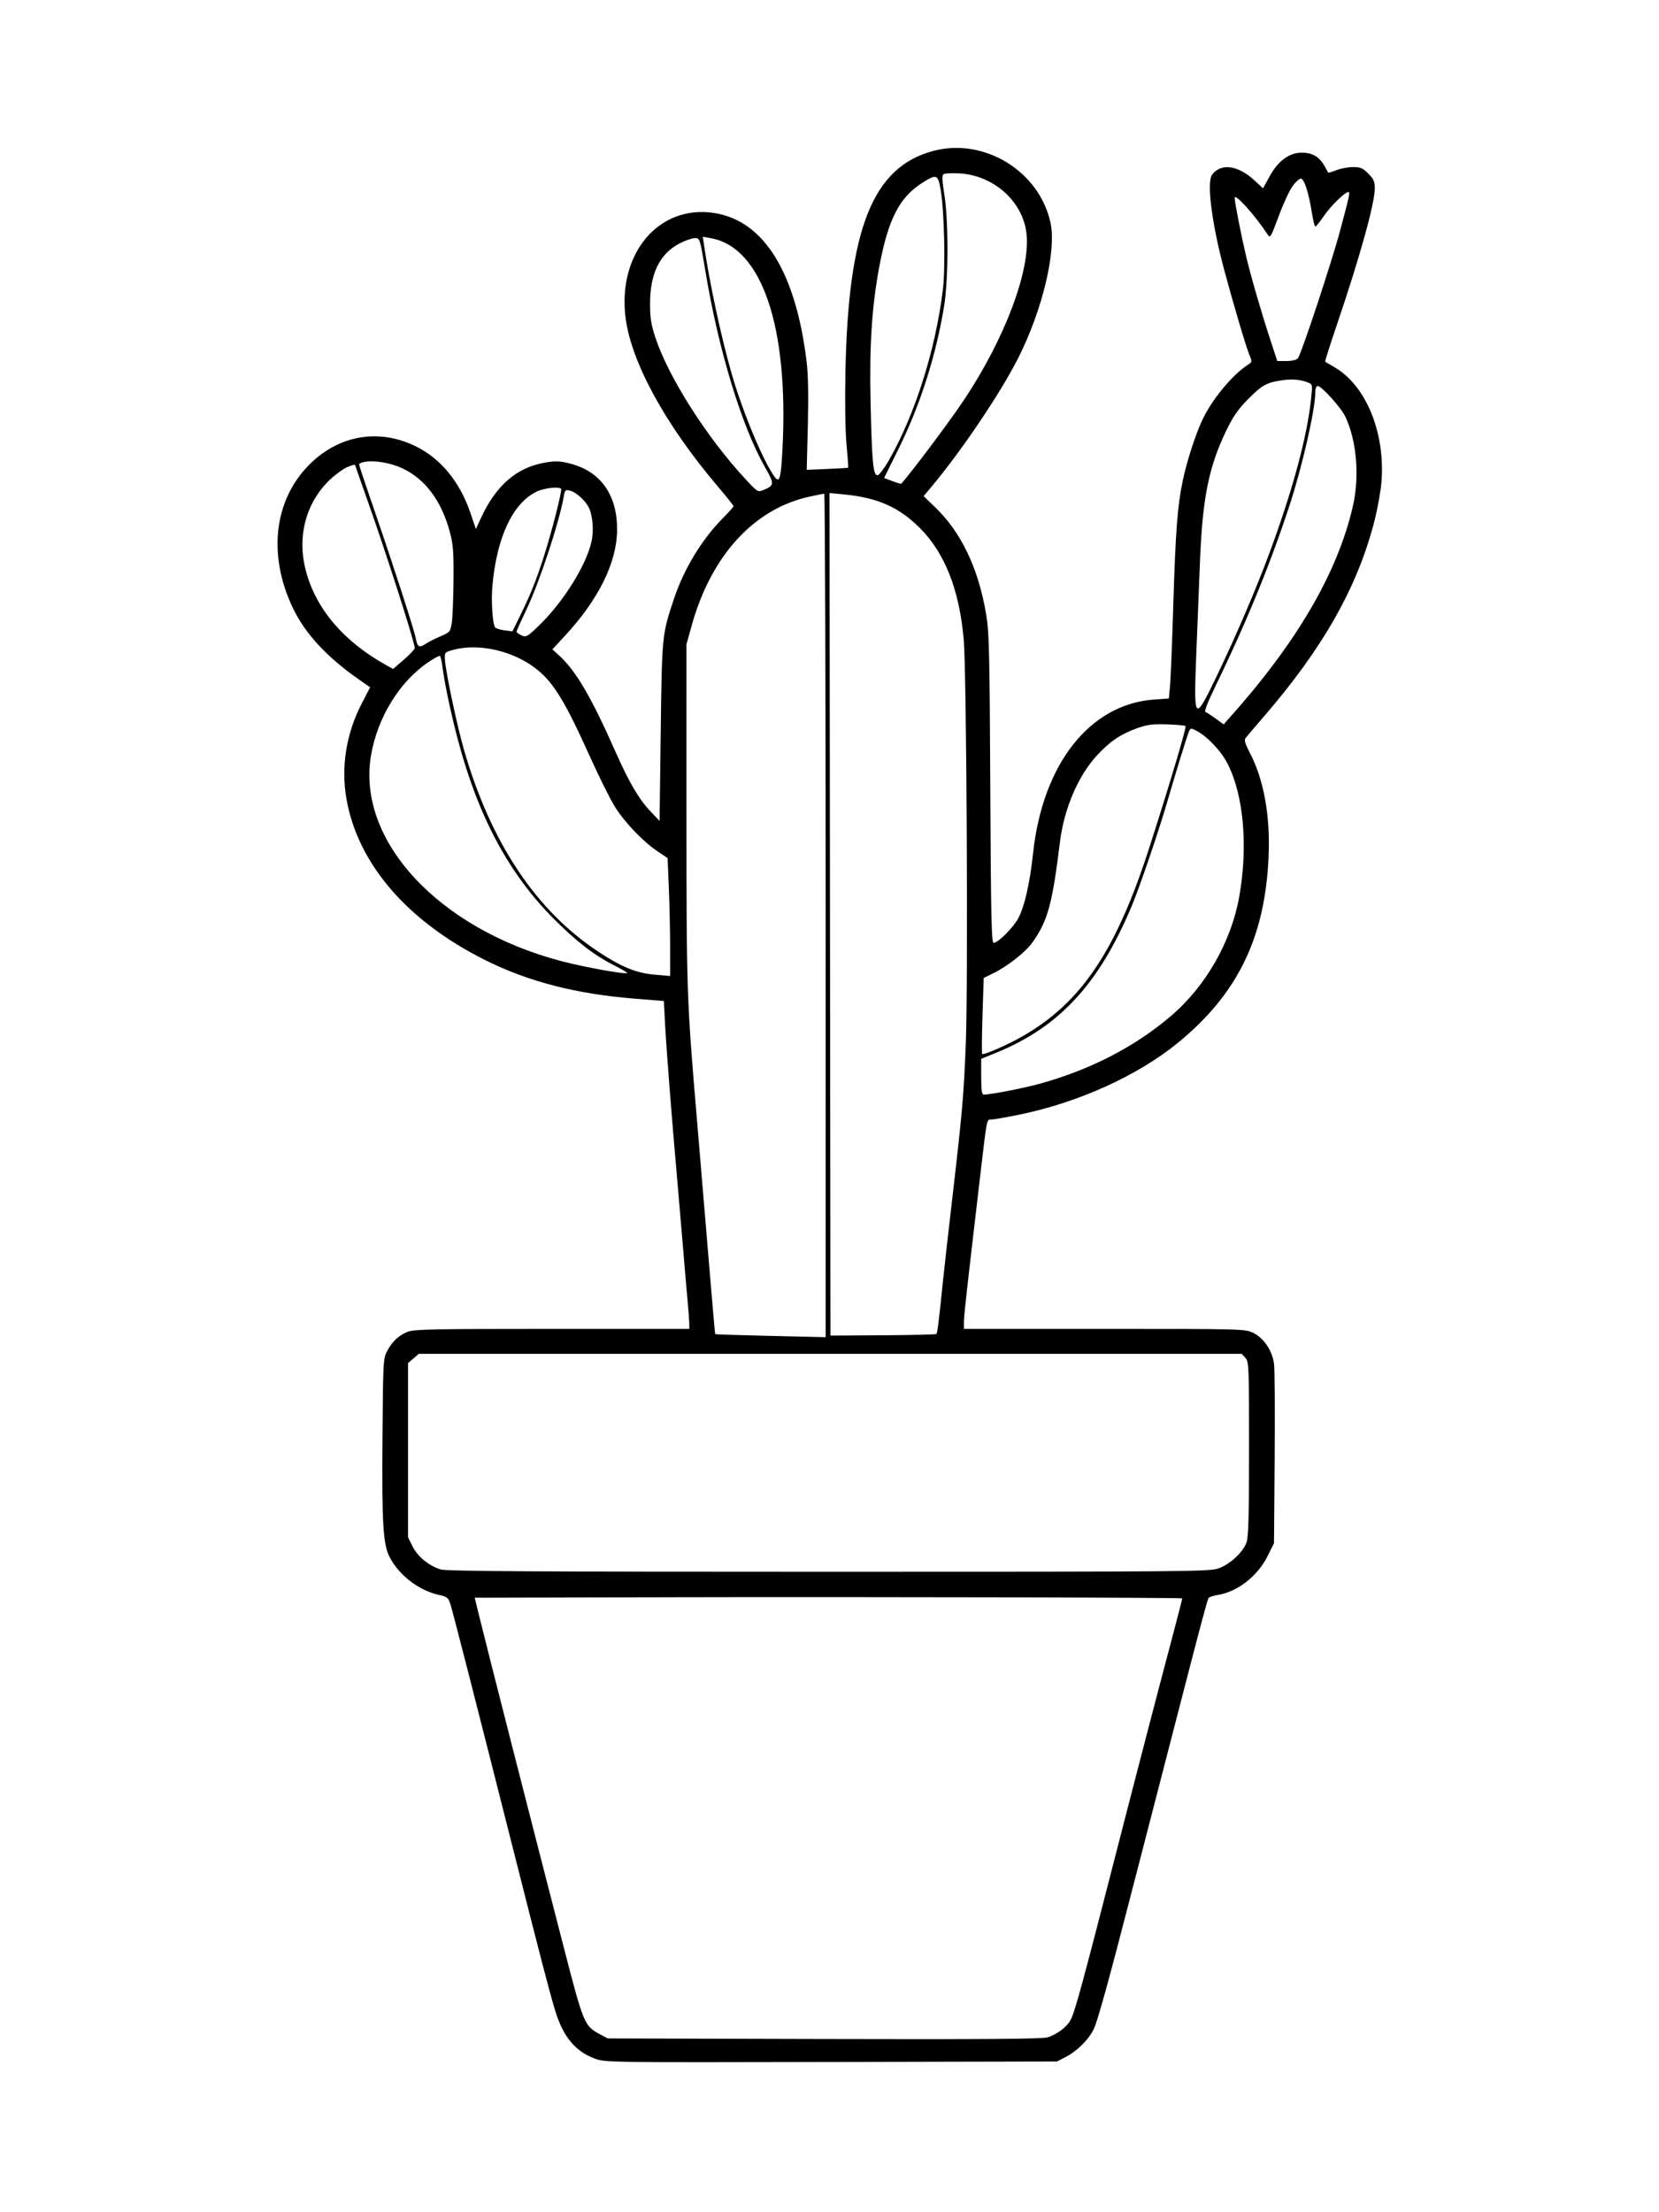 <svg xmlns="http://www.w3.org/2000/svg" width="864" height="1152" viewBox="0 0 864 1152" version="1.1">
	<path d="M 486 78.601 C 454.547 87.006, 441.840 118.821, 440.308 193 C 439.977 209.021, 440.195 224.220, 440.860 231.437 C 441.465 238.002, 441.856 243.460, 441.730 243.564 C 441.603 243.669, 436.693 243.960, 430.818 244.210 L 420.135 244.666 420.718 221.550 C 421.106 206.174, 420.899 195.096, 420.098 188.467 C 414.469 141.843, 397.940 115.100, 372.188 110.953 C 343.280 106.297, 321.544 131.837, 325.791 165.468 C 328.725 188.700, 346.682 221.460, 374.156 253.707 C 378.470 258.770, 382 263.217, 382 263.587 C 382 263.958, 379.487 266.790, 376.416 269.881 C 365.627 280.739, 356.198 296.260, 351.073 311.599 C 344.755 330.508, 344.754 330.515, 344.101 381 L 343.500 427.500 338.500 422.220 C 332.736 416.133, 327.456 407.094, 320.555 391.500 C 307.898 362.900, 299.913 349.268, 291.165 341.327 L 287.669 338.155 294.366 330.921 C 311.790 312.102, 321.262 292.845, 321.379 276 C 321.507 257.707, 312.843 245.480, 296.850 241.383 C 291.737 240.073, 289.381 239.973, 284.143 240.841 C 269.160 243.323, 258.281 252.714, 250.360 270 L 247.840 275.500 245.057 267.275 C 239.559 251.024, 229.662 238.908, 216.621 232.462 C 197.331 222.929, 176.394 226.544, 160.976 242.070 C 142.611 260.564, 139.385 289.219, 152.574 316.704 C 158.869 329.823, 169.931 341.876, 186.127 353.265 L 192.754 357.926 188.454 366.213 C 180.312 381.906, 177.513 399.257, 180.426 415.975 C 186.331 449.857, 212.160 479.804, 252.994 500.113 C 275.360 511.237, 300.129 517.601, 330.611 520.055 L 345.723 521.272 346.401 533.886 C 347.108 547.038, 349.835 581.998, 352.495 612 C 353.348 621.625, 354.712 637.600, 355.527 647.500 C 356.341 657.400, 357.440 670.225, 357.970 676 C 358.499 681.775, 358.948 687.737, 358.966 689.250 L 359 692 287.468 692 C 225.166 692, 215.458 692.200, 212.232 693.548 C 207.492 695.528, 204.355 698.479, 201.653 703.500 C 199.563 707.384, 199.491 708.720, 199.187 749.500 C 198.860 793.462, 199.504 804.154, 202.876 810.747 C 207.723 820.225, 217.977 828.154, 228.437 830.510 C 232.973 831.532, 233.475 831.943, 234.618 835.561 C 235.968 839.834, 246.662 881.594, 267.511 964 C 281.836 1020.620, 286.085 1036.942, 289.087 1046.877 C 293.203 1060.503, 299.511 1068.177, 309.741 1072.004 C 315.061 1073.995, 316.867 1074.020, 432.820 1073.762 L 550.500 1073.500 555 1071.166 C 561.270 1067.914, 567.513 1061.559, 569.909 1055.990 C 571.984 1051.167, 578.095 1028.947, 589.020 986.500 C 592.417 973.300, 596.959 955.750, 599.112 947.500 C 601.265 939.250, 607.083 916.750, 612.042 897.500 C 624.337 849.769, 628.721 833.261, 629.389 832.179 C 629.701 831.675, 631.790 830.969, 634.032 830.611 C 644.508 828.936, 655.036 820.733, 660.219 810.208 L 663.500 803.546 663.834 759.523 C 664.017 735.310, 663.877 713.172, 663.521 710.327 C 662.659 703.418, 658.200 696.759, 652.633 694.064 C 648.443 692.036, 647.083 692, 575.184 692 L 502 692 502 688.458 C 502 685.209, 503.350 673.092, 510.518 612 C 514.066 581.764, 513.823 583, 516.212 583 C 517.332 583, 523.713 581.894, 530.391 580.542 C 561.332 574.277, 592.446 560.220, 613.498 542.994 C 644.576 517.565, 658.879 488.163, 660.682 446 C 661.598 424.566, 658.127 405.629, 650.721 391.659 C 648.611 387.679, 647.923 385.403, 648.562 384.514 C 649.078 383.797, 653.338 378.775, 658.028 373.355 C 689.137 337.408, 707.286 305.210, 716.006 270.500 C 717.526 264.450, 719.080 255.649, 719.459 250.941 C 721.515 225.397, 711.397 200.699, 695 191.240 C 692.525 189.812, 690.339 188.526, 690.142 188.381 C 689.945 188.236, 692.735 179.428, 696.343 168.809 C 708.287 133.644, 716 105.845, 716 97.958 C 716 94.563, 715.377 93.177, 712.600 90.400 C 709.723 87.523, 708.495 87, 704.620 87 C 702.101 87, 698.213 87.731, 695.979 88.625 C 693.745 89.519, 691.823 90.082, 691.709 89.875 C 691.594 89.669, 690.747 88.150, 689.827 86.500 C 687.132 81.667, 683.478 79.500, 678.025 79.500 C 671.389 79.500, 665.655 83.722, 661.156 91.921 L 657.788 98.059 653.334 93.953 C 644.720 86.014, 635.970 84.808, 631.282 90.913 C 628.322 94.769, 631.078 116.423, 637.637 140.841 C 642.352 158.391, 648.917 180.557, 650.578 184.533 C 652.185 188.379, 652.173 188.473, 649.857 189.970 C 642.127 194.968, 631.933 207.108, 626.740 217.500 C 623.072 224.842, 618.257 239.482, 616.002 250.151 C 613.208 263.373, 612.206 276.599, 611.008 316.064 C 610.431 335.075, 609.684 353.577, 609.348 357.181 L 608.736 363.732 601.118 364.273 C 567.521 366.659, 542.972 397.863, 538 444.500 C 536.360 459.886, 533.541 472.236, 530.316 478.161 C 527.521 483.296, 519.782 491, 517.418 491 C 516.366 491, 516.047 475.734, 515.741 410.750 C 515.409 340.165, 515.153 329.247, 513.616 320.093 C 509.545 295.852, 500.638 277.185, 486.814 263.928 L 481.004 258.355 484.321 254.428 C 500.230 235.589, 520.819 205.137, 530.244 186.505 C 542.905 161.475, 550.256 130.745, 547.101 116.034 C 541.334 89.146, 512.544 71.508, 486 78.601 M 491.369 90.698 C 490.534 91.290, 490.639 93.993, 491.769 101 C 494.022 114.969, 493.973 145.477, 491.675 159.500 C 487.451 185.274, 479.270 210.885, 467.973 233.699 L 460.447 248.899 464.784 250.555 C 467.170 251.466, 469.260 252.052, 469.429 251.856 C 476.338 243.863, 495.755 217.851, 502.743 207.227 C 523.506 175.663, 536.432 141.236, 534.657 122.228 C 533.070 105.233, 517.772 91.292, 499.611 90.289 C 495.700 90.074, 491.991 90.258, 491.369 90.698 M 480.446 95.131 C 468.453 102.725, 462.663 113.900, 458.024 138.403 C 454.037 159.465, 452.712 179.993, 453.400 210 C 454.108 240.843, 454.745 247.500, 456.989 247.500 C 457.807 247.500, 460.531 243.900, 463.040 239.500 C 476.623 215.686, 487.244 182.041, 491.060 150.733 C 492.431 139.494, 491.808 110.440, 489.957 99.250 C 488.550 90.739, 487.857 90.439, 480.446 95.131 M 673.116 96.998 C 671.524 99.197, 668.279 106.234, 665.907 112.635 C 661.704 123.978, 661.555 124.214, 660.047 121.922 C 653.452 111.896, 643 100.328, 643 103.056 C 643 105.134, 646.499 122.991, 648.911 133.215 C 651.374 143.660, 656.834 162.495, 661.676 177.250 L 665.204 188 669.980 188 C 672.886 188, 675.217 187.444, 675.934 186.579 C 677.696 184.456, 693.508 136.638, 697.950 120.002 C 702.904 101.445, 703.211 100, 702.199 100 C 700.430 100, 693.165 107.114, 689.500 112.436 C 687.392 115.496, 685.373 118, 685.013 118 C 684.653 118, 683.844 114.737, 683.216 110.750 C 681.577 100.348, 679.197 93, 677.468 93 C 676.667 93, 674.709 94.799, 673.116 96.998 M 366.619 127.381 C 369.591 147.744, 375.632 175.843, 381.157 195 C 386.872 214.817, 397.814 240.944, 403.561 248.495 C 406.035 251.747, 406.741 249.019, 407.543 233.097 C 410.717 170.073, 396.759 129.005, 370.495 124.098 L 366.018 123.262 366.619 127.381 M 353.882 126.793 C 343.494 132.220, 338.496 142.551, 338.544 158.500 C 338.565 165.652, 339.151 169.246, 341.394 176 C 348.227 196.568, 368.272 228.029, 388.190 249.444 C 394.630 256.368, 394.658 256.384, 397.791 255.086 C 403.326 252.794, 403.373 251.995, 398.475 243.407 C 386.241 221.954, 374.250 182.561, 367.365 141.210 C 364.501 124.010, 364.499 124.002, 361.864 124.001 C 360.414 124, 356.823 125.257, 353.882 126.793 M 667.500 198.057 C 659.683 199.196, 657.223 200.567, 650.060 207.774 C 644.929 212.934, 642.297 216.711, 638.750 224 C 629.618 242.769, 626.300 259.037, 624.983 291.500 C 624.470 304.150, 623.581 326.394, 623.006 340.931 C 621.623 375.959, 622.003 376.352, 633.701 352 C 643.790 331, 654.452 306.082, 661.300 287.500 C 673.334 254.849, 680.710 227.494, 682.795 207.791 C 683.606 200.123, 683.597 200.076, 681.055 199.125 C 676.977 197.599, 672.868 197.275, 667.500 198.057 M 684.997 204.250 C 684.988 213.302, 678.250 242.886, 671.544 263.321 C 661.380 294.288, 648.836 324.828, 632.471 358.443 C 629.013 365.546, 627.105 370.535, 627.764 370.755 C 628.372 370.957, 630.758 372.491, 633.065 374.162 L 637.259 377.200 639.380 374.841 C 675.153 335.049, 696.601 298.431, 704.595 263.500 C 708.114 248.124, 706.563 229.587, 700.713 217.096 C 698.465 212.296, 688.280 201, 686.201 201 C 685.513 201, 684.999 202.389, 684.997 204.250 M 189.250 240.648 C 188.012 240.918, 187 241.472, 187 241.879 C 187 242.287, 190.634 253.168, 195.076 266.060 C 205.074 295.077, 215.730 328.044, 216.585 332.601 C 217.410 337.001, 218.330 337.489, 221.654 335.292 C 223.144 334.306, 226.645 332.528, 229.432 331.339 C 234.289 329.269, 234.532 328.977, 235.280 324.339 C 235.709 321.678, 236.116 311.625, 236.184 302 C 236.291 287, 236.005 283.384, 234.179 276.686 C 229.793 260.596, 221.387 249.416, 209.489 243.848 C 203.122 240.869, 194.491 239.504, 189.250 240.648 M 180.500 243.409 C 178.850 244.140, 175.403 246.600, 172.841 248.874 C 160.547 259.787, 155.099 276.676, 158.447 293.500 C 162.668 314.710, 177.276 332.926, 200.601 346.063 L 204.702 348.373 210.351 343.496 C 213.458 340.813, 216 338.104, 216 337.474 C 216 334.530, 200.975 287.563, 191.554 261.060 C 187.949 250.918, 185 242.480, 185 242.310 C 185 241.716, 183.480 242.087, 180.500 243.409 M 279.274 256.093 C 266.940 262.199, 258.682 279.926, 256.427 305.142 C 255.743 312.792, 256.502 324.624, 257.806 326.632 C 258.188 327.220, 260.380 327.945, 262.677 328.245 L 266.855 328.790 270.867 320.645 C 276.157 309.905, 279.095 302.614, 283.016 290.500 C 287.208 277.546, 292.911 255.245, 292.211 254.545 C 290.912 253.245, 283.151 254.174, 279.274 256.093 M 293.578 258.673 C 291.240 271.967, 281.008 303.052, 274.420 316.873 C 271.439 323.128, 269 328.568, 269 328.962 C 269 329.357, 270.154 330.205, 271.565 330.848 C 273.952 331.935, 274.552 331.616, 280.178 326.258 C 292.983 314.066, 305.108 294.863, 308.016 282.172 C 309.361 276.303, 308.700 268.237, 306.534 264.094 C 304.603 260.399, 299.946 256.253, 296.876 255.494 C 294.458 254.897, 294.198 255.147, 293.578 258.673 M 422 258.535 C 392.938 264.690, 370.512 289.029, 360.300 325.500 L 357.500 335.500 357.509 423.500 C 357.518 517.063, 357.628 520.232, 363.046 584 C 364.658 602.975, 367.393 635.600, 369.125 656.500 C 370.857 677.400, 372.362 694.612, 372.470 694.750 C 372.578 694.887, 385.567 695.297, 401.333 695.661 L 430 696.322 430 476.661 C 430 355.847, 429.663 257.036, 429.250 257.079 C 428.837 257.123, 425.575 257.778, 422 258.535 M 432.248 476.121 L 432.500 695.500 459.835 695.331 C 474.870 695.238, 487.397 694.937, 487.672 694.661 C 488.195 694.138, 489.031 687.435, 490.999 668 C 491.639 661.675, 493.710 643.225, 495.602 627 C 501.134 579.538, 501.897 570.911, 502.986 543.500 C 504.230 512.203, 503.393 349.817, 501.901 333 C 499.595 307.009, 492.066 287.922, 478.975 274.879 C 468.053 263.997, 456.947 259.120, 439.248 257.433 L 431.996 256.741 432.248 476.121 M 236 338.421 C 231.575 339.625, 231.504 339.711, 231.728 343.573 C 232.092 349.872, 237.918 377.481, 241.560 390.173 C 255.473 438.658, 279.080 474.176, 311.646 495.625 C 323.779 503.617, 331.405 506.723, 340.926 507.554 L 349 508.258 348.997 493.379 C 348.995 485.196, 348.698 471.376, 348.337 462.669 L 347.680 446.838 342.590 443.420 C 334.894 438.253, 325.380 428.352, 320.310 420.233 C 317.814 416.236, 311.978 404.536, 307.340 394.233 C 294.510 365.726, 288.488 355.777, 279.795 348.722 C 267.869 339.043, 249.549 334.734, 236 338.421 M 223.297 344.670 C 208.173 354.769, 196.557 373.607, 193.209 393.467 C 185.746 437.728, 228.420 483.748, 292.498 500.541 C 304.470 503.678, 325.811 507.522, 326.642 506.691 C 326.837 506.497, 323.734 504.679, 319.748 502.652 C 309.238 497.308, 299.917 490.087, 288 478.055 C 264.967 454.799, 249.161 425.305, 238.669 386 C 234.927 371.985, 231.594 356.323, 230.418 347.228 C 230.043 344.328, 229.458 341.784, 229.118 341.575 C 228.778 341.366, 226.159 342.759, 223.297 344.670 M 591.893 379.328 C 583.596 382.315, 577.724 386.333, 571.162 393.513 C 561.389 404.206, 554.138 421.244, 552.016 438.500 C 548.025 470.958, 545.643 479.625, 537.630 490.843 C 534.065 495.833, 524.821 503.107, 517.404 506.758 L 512.308 509.266 511.678 528.824 C 511.332 539.581, 511.258 548.591, 511.513 548.846 C 512.239 549.573, 524.773 544.088, 532.500 539.663 C 563.309 522.019, 581.417 494.944, 598.873 440.422 C 609.846 406.148, 618.019 378.686, 617.423 378.088 C 617.101 377.765, 612.711 377.376, 607.668 377.225 C 600.069 376.996, 597.370 377.356, 591.893 379.328 M 618.916 381.718 C 617.673 384.984, 611.859 403.860, 608.357 416 C 603.732 432.032, 593.725 461.470, 589.351 471.909 C 572.446 512.260, 551.711 534.748, 519.127 548.070 L 511 551.393 511 560.697 C 511 567.475, 511.339 569.999, 512.250 569.996 C 516.309 569.983, 534.005 566.504, 542.833 563.984 C 568.721 556.594, 590.992 545.026, 609.500 529.357 C 627.908 513.772, 641.309 490.372, 645.460 466.567 C 649.985 440.623, 647.696 414.399, 639.475 397.986 C 636.103 391.254, 628.859 383.530, 623.145 380.575 C 619.994 378.945, 619.969 378.952, 618.916 381.718 M 215.306 707.414 L 212.500 709.827 212.500 755.164 L 212.500 800.500 214.823 805.218 C 217.438 810.526, 223.377 815.411, 229.478 817.273 C 232.598 818.225, 277.921 818.500, 431.500 818.500 C 618.445 818.500, 629.783 818.401, 634.575 816.728 C 640.585 814.629, 647.368 808.329, 649.211 803.133 C 650.190 800.373, 650.500 788.650, 650.500 754.355 C 650.500 711.364, 650.409 709.110, 648.595 707.105 L 646.690 705 432.401 705 L 218.112 705 215.306 707.414 M 351.869 831.755 L 247.237 832.009 249.488 841.255 C 253.556 857.958, 277.750 952.727, 293.990 1015.565 C 303.850 1053.717, 304.401 1055.030, 312.345 1059.278 L 316.500 1061.500 429 1061.801 C 511.616 1062.022, 542.548 1061.796, 545.447 1060.952 C 550.428 1059.500, 555.670 1055.538, 557.635 1051.739 C 559.887 1047.384, 564.008 1032.227, 581.626 963.500 C 590.989 926.977, 603.329 879.602, 610.406 853.013 C 613.405 841.744, 615.778 832.445, 615.679 832.346 C 615.235 831.902, 446.580 831.524, 351.869 831.755" stroke="none" fill="black" fill-rule="evenodd"/>
</svg>